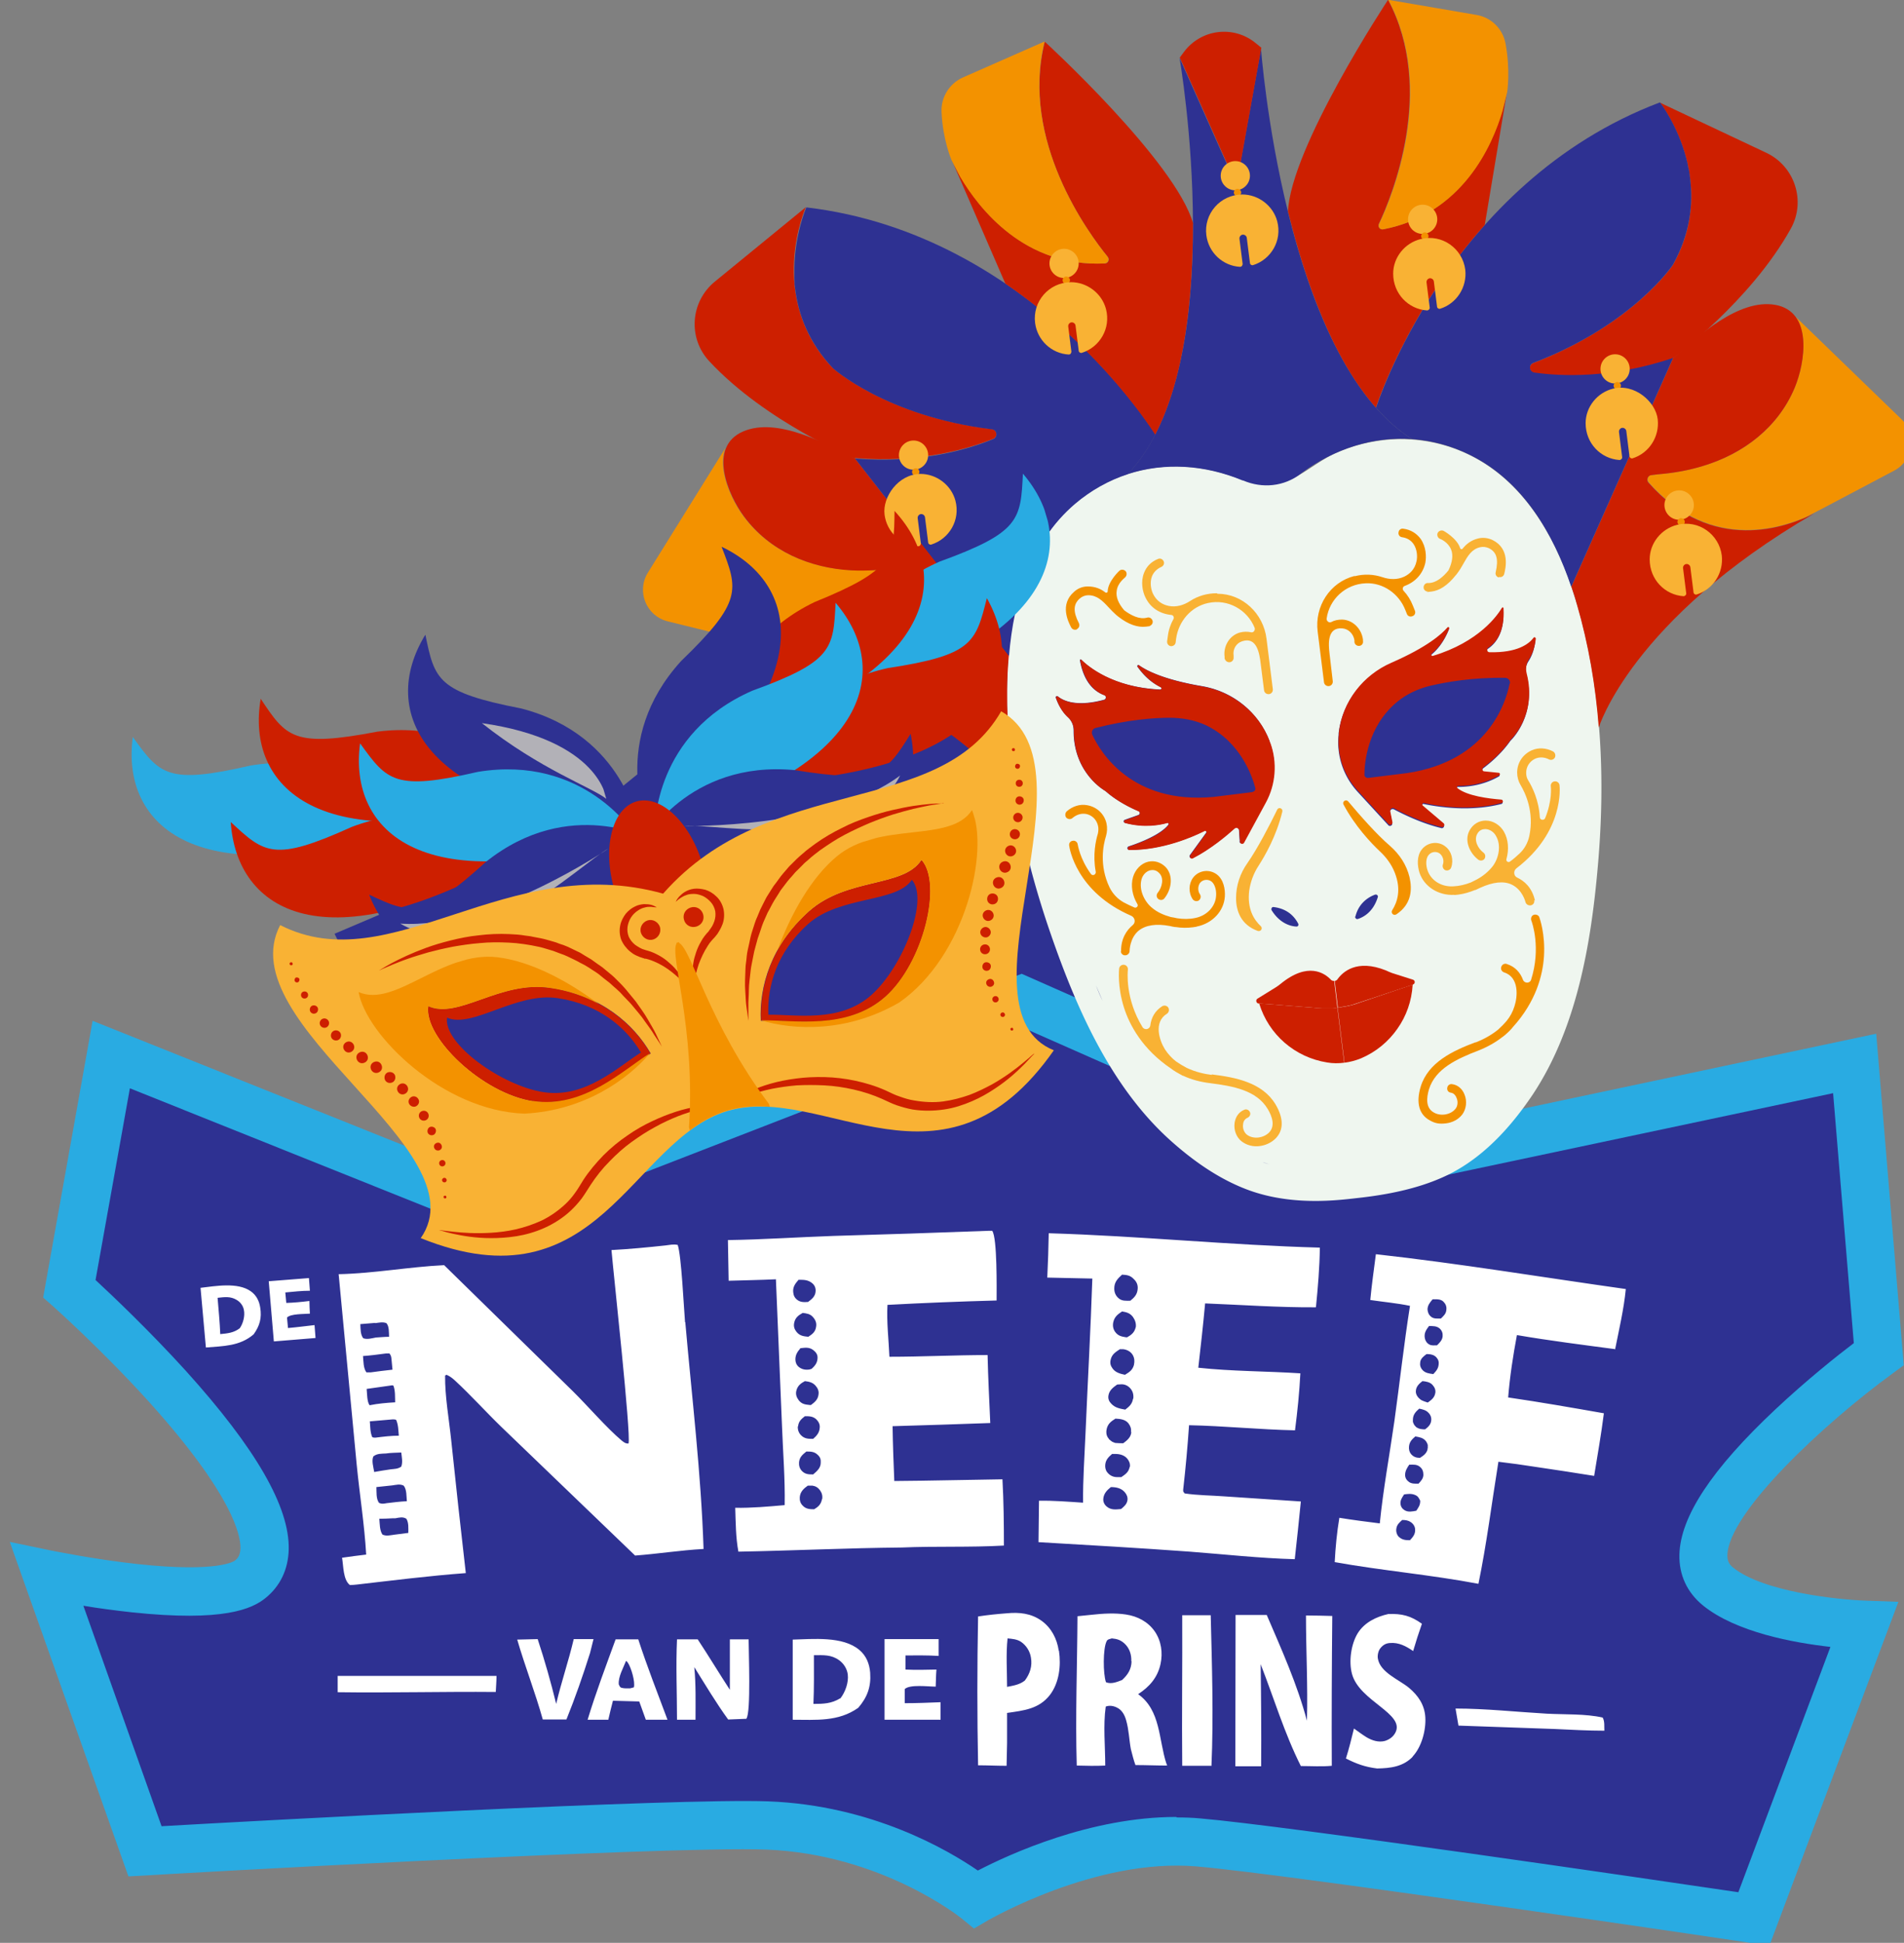 <svg xmlns="http://www.w3.org/2000/svg" width="782.854" height="798.765" viewBox="0 0 207.13 211.34"><rect x="0" y="0" width="207.13" height="211.34" fill="#808080" stroke="none"/><defs><clipPath id="a"><path fill="#fff" stroke-miterlimit="10" stroke-width=".133" d="M190.06 176.05h782.86V974.8H190.06z"/></clipPath><clipPath id="b"><path fill="#fff" stroke-miterlimit="10" stroke-width=".133" d="M1068.6.047h782.86v798.75H1068.6z"/></clipPath><clipPath id="c"><path d="M236.958 473.93 610.61 363.25l72.595 245.074-373.652 110.68z" class="st6"/></clipPath><clipPath id="d"><path d="M236.958 473.93 610.61 363.25l72.595 245.074-373.652 110.68z" class="st6"/></clipPath><clipPath id="e"><path d="m467.424 508.949 87.157-25.817 6.504 21.957-87.157 25.817z" class="st6"/></clipPath><clipPath id="f"><path d="m360.676 454.19 56.858-16.843 19.739 66.638-56.858 16.842z" class="st6"/></clipPath><clipPath id="g"><path d="m349.228 543.948 87.157-25.817 6.504 21.957-87.157 25.817z" class="st6"/></clipPath><clipPath id="h"><path d="m335.409 583.135 103.265-30.588 19.767 66.734-103.265 30.588z" class="st6"/></clipPath><clipPath id="i"><path d="m484.156 538.988 103.265-30.589 19.767 66.734-103.265 30.589z" class="st6"/></clipPath><clipPath id="j"><path d="m450.167 567.78 32.791-9.713 21.443 72.39-32.791 9.714z" class="st6"/></clipPath></defs><g clip-path="url(#a)" style="isolation:isolate" transform="translate(-50.287 -46.589) scale(.265)"><path fill="#2e3192" d="m380.5 667.4-53.4-108.3L419 520l160.9-130.8 185.4-21.5 60.7 70.7s2.6 139.9 2.1 141.8S796 682.3 796 682.3z" class="st3"/><path d="M-874.9 625.7c-.6-.8-.6-.7-.8-1.8l2.2-1.4.5.6c-.3 1.4-.9 1.7-1.9 2.6zM-875.5 628.8c-1.1-.3-2-.5-3-1.1l3.2-1.1c.9.4.8.4 1.4 1.2l-.4.9h-1.2z"/></g><g clip-path="url(#b)" transform="translate(-282.723 -.019) scale(.265)"><g style="isolation:isolate"><path fill="#2e3192" d="M1772.3 651.5c-30.7-24.8 66-95.4 66-95.4l-9.9-119.3-191.6 40.6-150.6-66.6-218.1 84.6-155.4-62.3-17.2 96.1s105.8 93.8 74.2 119.3c-15.2 12.3-83.5-2-83.5-2l40.3 113.6s212.6-12.2 255.5-10.6c51.3 2 85.6 30.2 85.6 30.2s46-27.2 91.2-23.4c39.4 3.3 228.3 31.4 228.3 31.4l45.3-120.5s-42.1-1.3-60-15.8z" class="st3"/><path fill="#29abe2" d="m1793.5 798.8-7.9-1.2c-1.9-.3-189-28.1-227.6-31.4-41.3-3.5-84.8 21.8-85.3 22l-6 3.5-5.4-4.4c-.3-.2-32.6-26.1-79.7-28-42-1.6-252.5 10.4-254.6 10.6l-7.4.4-48.7-137.3 17.3 3.6c.2 0 16.9 3.5 35.2 5.5 33.4 3.6 39.8-1.3 40-1.5 1.1-.9 2.1-2.1 2.2-5 .1-5.4-3.3-22-37.2-59.7-19.5-21.6-39.4-39.3-39.6-39.5l-4.2-3.7 20.3-113.6 163.1 65.3 218.3-84.6 151.4 66.9 199.4-42.3 11.3 136.1-4.5 3.3c-28 20.4-67.5 57.1-67.9 74.7 0 2.2.6 3.6 2.3 5 12.5 10.1 43.3 13.2 54.1 13.6l13.8.5-52.9 141zm-243.6-52.7c3.2 0 6.5.1 9.7.4 35.1 3 184.3 24.9 220.9 30.3l37.8-100.7c-15.1-1.7-38.7-6-52.3-17-6.5-5.3-9.9-12.5-9.7-20.9.4-15.6 13.3-35.1 39.4-59.6 12.9-12.1 25.6-22.2 32.2-27.2l-8.5-102.6-183.7 38.9-149.8-66.2L1268 506l-147.8-59.2-14.1 78.7c7 6.5 21.9 20.6 37 37.2 28.9 32 42.7 56 42.3 73.4-.2 8.2-3.5 15.1-9.6 20-5.5 4.4-17.1 9.8-54.8 5.8-7.2-.8-14.1-1.7-19.9-2.7l32.1 90.5c38.6-2.2 210.2-11.6 249.1-10.2 42.5 1.6 73.8 20 86 28.4 13.1-6.8 46.3-22 81.5-22z" class="st0"/></g><g fill="#fff" style="isolation:isolate"><path d="M1725.5 710.5c-6.8 0-13.6-.4-20.3-.7l-39.6-1.4-1.2-7c12.4 0 25.1 1.4 37.4 2.1 7.3.4 16 0 23 1.6.9 1.6.6 3.6.7 5.4zM1270.7 688c0 2.2-.2 4.4-.3 6.6-21.6-.2-43.2.4-64.9.1V688h65.1zM1646.9 721.1c-4 4.2-9.2 4.8-14.7 4.9-4.9-.6-8.5-1.9-12.8-4.1 1.3-4.1 2.3-8.2 3.3-12.3 1.7 1.2 3.4 2.5 5.2 3.6 2.2 1.3 4.9 2.2 7.5 1.5 1.9-.6 3.4-1.7 4.3-3.4 4.1-7.8-14.8-12.9-17.8-24.1-1.4-5.1-.4-12.3 2.4-16.8 2.8-4.4 7.6-6.7 12.5-7.8 5.6-.2 9.2.7 13.8 4-1.3 3.7-2.5 7.4-3.6 11.2-2.9-2-5.9-3.6-9.5-3.3-1.7.1-2.9.8-4 2.2-.8 1-1.2 2.8-1 4.1.9 5.8 8.7 8.7 12.8 12.1 3.8 3.2 6.4 7 6.7 12.1.3 5.3-1.5 12.2-5.3 16.2zM1613.6 724.9c-4.1.4-8.5.1-12.7.1-6.7-13.3-11.1-28-16.5-41.8.2 14 .3 27.9.2 41.9H1574l.1-62.1h12.8c6.1 14.2 12.5 28.4 16.5 43.4.4-14.3-.4-28.9-.4-43.2 3.6 0 7.2.1 10.8.2-.2 20.5-.3 41-.2 61.5zM1564.3 724.9h-12.1c-.2-20.6.1-41.2 0-61.8h11.7c.5 20.6 1.2 41.3.3 61.9zM1501.5 677.6c-.7-4.8-3-9.3-7-12.2-4.3-3.1-9.2-3.6-14.3-3.1-4 .3-7.9.7-11.8 1.3-.4 20.4-.4 40.7 0 61.1 3.9 0 7.8.2 11.7.2l.2-9.4v-12.3c6.9-1 13.1-1.6 17.6-7.4 3.8-5 4.6-12 3.7-18.1zm-13.9 12.3c-2.1 1.7-4.7 2.1-7.3 2.6 0-6.5-.5-13.4.2-19.9 1.9.2 3.8.3 5.5 1.4 2.2 1.5 3.7 3.9 4.1 6.5.6 3.5-.4 6.6-2.5 9.4zM1453 699v7h-23v-33.1h22.2v6.9c-4.6-.3-9.1-.2-13.6-.2v5.8c4.2.2 8.4.1 12.7 0-.2 2.3-.2 4.7-.3 7-3.1 0-10.6-1-12.7 1v5.8c4.9 0 9.8-.2 14.7-.4zM1196.4 549.3l-17.1 1.4-2.1-24.7 16.5-1.3.4 5.2c-3.4 0-6.8.4-10.1.7l.4 4.3c3.2-.1 6.3-.4 9.5-.8 0 1.7.1 3.5.2 5.2-2.3.2-7.9 0-9.4 1.6l.4 4.3c3.6-.3 7.3-.8 10.9-1.2l.4 5.2zM1173.7 536.8c-.4-2.7-1.6-5.1-3.9-6.7-5.4-3.8-14.5-2.1-20.6-1.4l2.2 24.5c7.1-.6 13.9-.5 19.6-5.4 2.5-3.5 3.4-6.7 2.7-11zm-8.4 8.5c-2.5 1.9-5 2.1-8 2.4-.2-5-.7-10-1.1-14.9 2.9-.3 5.3-.7 7.9.9 1.5.9 2.6 2.4 2.9 4.1.5 2.4-.3 5.5-1.7 7.5zM1545.7 724c-3.2-9.8-2.3-21.9-11.6-28.5 4.6-3 8-6.8 9.2-12.4 1-4.6.3-9.5-2.4-13.4-2.8-4-7.1-6.2-11.8-6.9-4.5-.7-9.5-.4-14 .1l-5.9.6c-.1 20.4-.9 40.9-.3 61.3 3.9.1 7.8.2 11.7 0 0-7.8-.9-16.5.2-24.2 1.5-.6 3.2-.3 4.6.4 2.1 1 3.2 3.1 3.8 5.3 1.1 3.8 1.2 7.9 1.9 11.7.6 2.2 1.1 4.5 1.9 6.6 4.3 0 8.7.2 13 .2l-.2-.7zm-14.3-42c-.1 3.3-1.5 5.5-3.9 7.7-2.1.8-4.4 1.8-6.6.9-1.2-3.3-1.3-13.9.3-16.9.4-.8 1.3-.8 2.1-1.1 2.2.2 3.7.7 5.3 2.2 2 1.9 2.8 4.5 2.7 7.2zM1424.1 686.7c-.3-3.7-1.6-7-4.5-9.4-6.8-5.7-19.1-4.4-27.3-4.2V706c9.6 0 18.7.9 26.9-4.9 3.7-4.3 5.3-8.6 4.9-14.3zm-12.3 10.5c-3.6 2.2-6.9 2.3-11 2.3.3-6.7.2-13.4.2-20 3.9 0 7.1-.3 10.4 2.1 1.9 1.4 3.2 3.5 3.5 5.8.4 3.3-1 7.2-3 9.8zM1373.4 705.6l-7.6.3c-5-6.9-9.4-14.3-13.9-21.5.7 7.2.5 14.4.5 21.6h-7.6c0-11-.5-22 0-33h8.5c4.5 6.8 8.7 13.8 13.2 20.7V673h7.7c0 5 1 30-.9 32.5zM1328.7 673h-9.1c-4 11-8.1 21.8-11.5 33h8.5c.6-2.6 1.2-5.2 1.9-7.8l10.8.3 2.7 7.5h8.9c-4.1-11-8.4-21.9-12-33zm-1.6 19.7-1.5.4c-1.2 0-2.4.1-3.5-.2-.8-.2-.8-.7-1.2-1.4-.3-3.1 1.9-6.9 3-9.7.4.4.5.4.8.9 1.3 2 3 7.7 2.4 10zM1310.5 673l-1.4 5.6c-2.9 9.2-6.1 18.4-9.7 27.3h-9.7c-3.1-11.1-7.3-21.8-10.5-32.8 2.8-.1 5.6-.1 8.4-.2 2.9 8.8 5.4 17.6 7.6 26.6 2.1-9 5.1-17.6 7.2-26.6h8.2zM1729.9 554c1.6-8.1 3.6-16.5 4.4-24.8-34.1-4.8-68.4-10.5-102.6-14.3-.8 6.2-1.7 12.5-2.3 18.8 5.4.8 11 1.3 16.3 2.4-2.5 15.8-4.2 31.5-6.4 47.3-2 14-4.6 28-6 42-5.5-.7-11.1-1.4-16.6-2.3-1 6-1.6 12.2-1.9 18.2 19.6 3.5 39.5 5.2 59 8.9 3.4-16.5 5.5-33.4 8.2-50.1 5.1.6 10.1 1.3 15.2 2.1 8.1 1.2 16.1 2.4 24.1 3.7 1.4-8.5 2.9-17.1 4-25.7-13.1-2.3-26.2-4.6-39.3-6.5.7-8.6 2-17.1 3.6-25.6 13.4 2.3 27 4 40.5 5.8zm-84.3 78.3c-1.7 0-3-.1-4.4-1.3-.9-.8-1.3-2.3-1.1-3.4.2-1.7 1.3-2.6 2.4-3.6 1.2 0 2.3.1 3.4.8 1 .6 1.8 1.7 1.9 2.9.2 2.1-.9 3.3-2.2 4.7zm2.7-12.1c-1.6.3-3.3.7-4.8-.2-1-.6-1.6-1.5-1.7-2.7-.1-1.5.7-2.6 1.5-3.8 1.5-.2 3-.4 4.4.2 1.3.5 1.6 1.2 2.2 2.4 0 1.8-.6 2.6-1.6 4.1zm.9-11.1c-1.3 0-2.8.1-3.9-.7-1-.7-1.6-1.7-1.6-2.9 0-1.6.8-2.9 1.7-4.2 1.7 0 3.1-.2 4.4.9 1 .8 1.4 1.9 1.4 3.2 0 1.6-1 2.6-2 3.7zm3.7-14.4v.4c-.5 1.7-1.7 2.5-3.1 3.4-1.5 0-2.7-.4-3.7-1.6-.7-.9-.9-1.9-.8-3.1.2-1.9 1.2-2.9 2.6-4.1 1.6.3 3.2.5 4.3 1.9 0 .1.2.2.3.4 0 .1.1.3.2.4 0 .1.1.3.2.4 0 .1 0 .3.1.4v1.3zm1.5-11.4c-.2 1.6-1.3 2.6-2.5 3.5-1.2 0-2.5-.1-3.6-.9-.1 0-.2-.2-.3-.3l-.3-.3c0-.1-.2-.2-.3-.4 0-.1-.1-.2-.2-.4 0-.1-.1-.3-.2-.4 0-.1 0-.3-.1-.4v-.8c0-2.1 1.1-3.3 2.6-4.6 1.4.3 2.8.6 3.8 1.7.9.9 1.3 2.1 1.1 3.3zm1.7-11.5c-.3 2-1.6 2.9-3.1 4-.9-.3-1.9-.6-2.8-1.1-1.1-.8-2.1-2-2.1-3.4 0-2 1.3-3.2 2.7-4.3 1.4.1 3.1.4 4.1 1.5.9 1 1.4 2 1.2 3.4zm-.9-7.7c-1.5-.2-3.2-.4-4.3-1.6-.9-1-1.2-2-1-3.3.2-1.5 1.4-2.4 2.6-3.3 1.2 0 2.4.1 3.4.8.9.6 1.6 1.7 1.6 2.8 0 2.2-.9 3.2-2.3 4.7zm3.9-15.4c-.2 1.6-1.3 2.6-2.3 3.6-1.1 0-2.1.2-3.1-.3s-1.7-1.5-1.9-2.6c-.4-2.1.5-3.4 1.7-5 1.6 0 3.2-.1 4.5 1.1.9.9 1.2 1.9 1.1 3.2zm1.5-10.7c-.2 1.5-1.2 2.3-2.2 3.3-1.4 0-2.9.2-4-.7-1-.8-1.4-1.8-1.5-3 0-1.7 1-2.9 2.1-4.2h.7c1.5 0 3 0 4 1.3.9 1 1.1 2.1.9 3.4zM1607.1 536.6c.8-8.1 1.5-16.2 1.6-24.4-37.1-1-74.1-4.8-111.3-5.9-.1 6.1-.3 12.1-.6 18.2l18.5.4c-.7 21.2-1.9 42.3-2.8 63.5-.4 9.5-1.1 19-1 28.5-6-.4-12.1-.9-18.1-.8l-.2 17c20.7 1.2 41.4 2.4 62.1 3.9 14.3 1.1 28.7 2.7 43.1 3.1.9-7.9 1.7-15.8 2.5-23.7l-31.5-2.1c-5.3-.4-10.9-.4-16.2-1.2-.7-1-.6-.5-.6-1.6 1-8.8 1.8-17.6 2.4-26.4 14.5.3 29 1.8 43.5 2.1 1-7.8 1.8-15.5 2.2-23.4-13.9-.9-28-.8-41.9-2.3 1-8.8 2-17.6 2.8-26.4 15.1.6 30.3 1.7 45.4 1.6zm-77.4 79.4c-.3 1.6-1.4 2.5-2.6 3.5-2.2.2-4.2.5-6-1.1-.9-.8-1.4-1.9-1.3-3.1.2-2.2 1.5-3.5 3.1-4.8 2.2 0 4.3.4 5.8 2.2.8 1 1.2 2 1 3.3zm.9-13.7c-.4 2.1-1.8 3-3.4 4.1h-1.8c-1.6 0-3-.7-4-2-.7-.9-.9-2-.8-3.1.2-2 1.3-3.1 2.8-4.4h1.4c1.8 0 3.7.5 4.9 2 .8 1 1.2 2.1 1 3.4zm.7-14.3c-.2 2.1-1.7 3.3-3.3 4.5-1 0-2 0-3-.1-.2 0-.3 0-.5-.1-.2 0-.3-.1-.5-.2s-.3-.1-.5-.2c-.1 0-.3-.2-.4-.3-.1 0-.3-.2-.4-.3s-.2-.2-.4-.3c-.1-.1-.2-.2-.3-.4 0-.1-.2-.3-.3-.4-.7-1.1-.8-2.3-.5-3.6.5-2.1 1.8-3.1 3.6-4.2 1.9.1 4 .3 5.3 1.9.9 1.2 1.2 2.2 1.1 3.6zm.7-13.8c-.3 2.2-1.6 3.3-3.2 4.5-2.1-.4-4.1-.7-5.7-2.4-.9-.9-1.4-2-1.2-3.3.3-2.2 1.9-3.4 3.6-4.6.6 0 1.2-.1 1.8-.1 1.5 0 2.8.7 3.7 1.8 1 1.2 1.3 2.6 1.1 4.2zm.4-13.9c-.6 2.2-1.9 3-3.7 4.1-1.9-.4-3.9-.9-5.1-2.6-.8-1.1-1.1-2.1-.8-3.5.5-2.3 2-3.2 3.8-4.4h1.4c1.6.2 3.1 1 3.9 2.4.7 1.2.8 2.6.5 3.9zm.7-15.4c-.5 2.1-1.7 3.1-3.5 4.1h-.5c-1.9-.3-3.3-.6-4.5-2.3-.8-1.2-1-2.5-.7-3.9.5-2.2 1.8-3.2 3.6-4.4 1.9.3 3.3.7 4.5 2.3.9 1.3 1.4 2.8 1.1 4.4zm.8-15.6c-.2 2.2-1.4 3.4-3 4.7-1.8 0-3.4.2-4.8-1-1.2-1-1.8-2.4-1.8-4 0-2.6 1.3-4 3.2-5.7 2 .1 3.4.3 4.8 1.8 1.2 1.1 1.8 2.5 1.6 4.2zM1478.4 607.3c-14.8.2-29.6.6-44.4.7-.3-7.5-.6-15-.7-22.5 13.4-.4 26.7-.8 40.1-1.3-.4-9.3-.9-18.6-1.1-27.9-13.4 0-26.9.7-40.3.7-.3-7-1.2-14.4-.8-21.3 14.9-.8 29.9-1.4 44.8-1.8 0-4.8.3-25.7-1.8-28.6h-1.6c-21.2.8-42.4 1.5-63.6 2.1-14.4.5-28.9 1.5-43.3 1.7l.3 16.7c6.5-.2 13-.3 19.4-.6l2.5 60.2c.4 10.8 1.3 21.7 1.1 32.5-6.8.6-13.5 1.2-20.3 1.1.2 5.9.2 12.2 1.3 18 22.4-.4 44.7-1.5 67.1-1.7 13.9-.6 28 0 41.9-.8 0-9.1-.1-18.2-.6-27.2zm-83.6-81.9c2.1 0 3.8 0 5.5 1.4 1 .8 1.5 2 1.4 3.3-.1 2.1-1.5 3.2-3.1 4.4-1.6.1-3.1.2-4.5-.9-1.1-.9-1.5-1.9-1.6-3.2-.2-2.1.9-3.5 2.2-5zm-1.9 17.7c.4-2.1 1.7-3.1 3.5-4.1 1.6.2 3.1.4 4.2 1.7 1 1.1 1.6 2.4 1.3 4-.3 2.1-1.5 3-3.2 4.1-2-.2-3.6-.4-4.9-2.1-.8-1-1.2-2.2-.9-3.6zm2.4 10.4c2-.2 3.7-.6 5.5.8 1 .8 1.7 1.7 1.7 3 0 2.1-1 3.4-2.5 4.7-.2 0-.4.1-.7.2-1.7.3-3.3 0-4.6-1.1-.9-.8-1.3-1.9-1.3-3 0-1.9.8-3.1 2-4.5zm-1.5 17.4c.5-2 1.8-3 3.5-3.9 1.7.2 3.2.5 4.4 1.9.9 1 1.4 2.2 1.2 3.5-.2 2.1-1.5 3.2-3.1 4.4h-.5c-1.8-.2-3.2-.3-4.5-1.9-.9-1.2-1.4-2.5-1-4zm.7 14.7c.2-2.1 1.3-3 2.8-4.2 1.8 0 3.3 0 4.7 1.3.9.9 1.5 2 1.4 3.3-.1 2.1-1.2 3.4-2.7 4.7-2 0-3.6 0-5.1-1.6-.9-1-1.3-2.2-1.2-3.6zm.4 14.7c.2-2.1 1.4-3.1 3-4.4 1.8 0 3.2 0 4.6 1.3 1.1 1 1.4 1.9 1.3 3.3 0 2.2-1.6 3.5-3.1 4.8-1.8 0-3.3 0-4.7-1.5-.9-1-1.2-2.2-1.1-3.5zm9.4 15.2c-.4 2.1-1.5 3.1-3.2 4.1-1.8 0-3.4-.1-4.7-1.5-1-1-1.3-2.2-1.2-3.5.2-2.2 1.6-3.5 3.3-4.7h1.9c1.3.2 2.3.8 3.1 1.9s1.1 2.3.9 3.6zM1348.1 542.8c-.5-6-1.5-27.3-3-31.7-1.7-.4-3.3 0-5 .2-7.4.8-14.8 1.5-22.2 1.9.8 9.5 8.1 75.8 7 79.4-1.2.1-1.9-.5-2.8-1.2-6.1-5.1-14-14.3-20.1-20.3l-52.8-51.7c-14.5.7-28.8 3.4-43.3 3.7l7.4 78.1c1.2 12.3 3.2 24.7 3.9 37-3.3.4-6.6.8-9.9 1.3.6 3.4.4 9 3.2 11.2 1 0 1.9-.1 2.9-.2 14.8-1.7 29.8-3.6 44.7-4.7-2.1-18.2-4.1-36.4-6-54.6-.9-8.7-2.6-17.9-2.5-26.5l.6-.3c1.4.6 2.4 1.4 3.5 2.4 6.5 6 12.6 12.8 19 19l54.9 52.8c9.4-.7 18.7-2.2 28.1-2.7-1-31-4.8-62.2-7.5-93.1zm-127.2.4c1.6-.2 3.1-.6 4.6 0 1.2 1.3 1 3.9 1.1 5.6-1.8 0-3.6.2-5.4.3-1.7.3-3.5.9-5.2.3-1.2-1.5-1.1-3.9-1.2-5.8l6.1-.5zm-5 13.5c3-.2 6-.6 9-1 .6-.1 1.2 0 1.8-.1.7.8.8 1.4.9 2.5l.4 4.2c-3 .3-5.9.7-8.9 1.1h-1.8c-1.3-1.7-1.2-4.6-1.4-6.7zm1.5 13.5 10.6-1.5.4.2c.8 2.1.6 4.6.7 6.8-3.6.2-7 .5-10.5 1.2-1.1-1.5-1-4.8-1.2-6.7zm1.4 13.3 9.3-.8c.5 0 .9 0 1.4.2.9 2 .9 4.3 1.1 6.5-3.2 0-6.4.4-9.6.8-.5 0-.8 0-1.3-.2-.9-2-.8-4.4-1-6.5zm1.5 14.3c1.4-1.1 3.2-1 5-1.1 2-.3 4.2-.3 6.3-.4.2 1.8.7 4 0 5.8-1.5 1-2.6.9-4.3 1.1-2.2.3-4.5.7-6.8 1.1-.3-1.9-1.2-4.7-.3-6.5zm1 12.7 6.6-.7c1.6-.2 3.1-.7 4.7.1 1.3 1.6 1.1 4.4 1.3 6.4-2.8.1-5.6.5-8.3.8-1.2.2-1.9.4-3.1-.1-1.3-1.7-1-4.5-1.1-6.6zm7.1 19.6c-1.8.2-2.8.6-4.5-.1-1.2-1.7-1.1-4.4-1.3-6.5 1.9 0 3.8-.1 5.6-.2h1c1.6-.3 3.1-.7 4.5.2 1 1.6.8 3.9.8 5.8-2.1.3-4.1.5-6.2.8z" class="st4"/></g><g style="isolation:isolate" transform="translate(878.5 -176)"><path fill="#eff6ef" d="M835.7 424.1c-7.1-24.4-20-49.3-43.7-61.1-17.7-8.8-38.3-8.8-56.2-.5-8.7 4.1-15.9 11.9-25.8 12.5h-1.3c-5.1 0-9.6-1.8-14.4-3.4-9.2-3.2-19.1-4.7-28.9-3.8-13.2 1.1-25.8 6.5-35.9 15.1-20.1 17.1-26.6 44.5-27.6 69.9-1.4 36.2 6 72.5 17.8 106.6 10.5 30.4 24.5 62.4 48.7 84.4 9.3 8.4 19.8 15.9 31.5 20.4 12.2 4.7 25.5 5.5 38.4 4.4 2.5-.2 5.1-.5 7.7-.8 11.8-1.3 24-3.7 34.7-8.5 11.7-5.2 21.5-14 29.5-23.9 2.6-3.2 5-6.5 7.3-9.9 18.1-27.2 24-61.7 26.8-93.7 3.2-36 1.6-72.9-8.5-107.7zM815 452.9c4.4 17.2-6.6 27.3-6.6 27.3-3.6 5.2-8.5 9.3-11.2 11.3-.6.5-.3 1.5.4 1.6 1.8.2 4.2.5 5.9.6.6 0 .7.8.2 1.1-7.2 4.1-14.1 4.3-16.8 4.3-.5 0-.7.6-.3.9 4 3.2 12.9 4.3 18 4.7.8 0 .9 1.2.1 1.4-13.2 3.4-26.6 1.1-31.9 0-.6-.1-.9.6-.5 1l8.6 7.3c.7.6.1 1.8-.8 1.6-8.1-1.9-15.9-5.8-19.5-7.7-.8-.4-1.8.3-1.6 1.2l.9 4.5c.2.9-1 1.5-1.6.8l-12.6-13.7c-5.8-6.3-8.7-14.8-7.8-23.3v-.7c1.5-12.7 9.9-23.5 21.6-28.6 14.7-6.4 20.7-11.9 23-14.5.3-.3.8 0 .7.4-2.2 5.5-5.1 8.7-7.2 10.4-.4.4 0 1.1.5.9 18.9-5.7 26.5-16.6 28.4-19.8.2-.3.6-.1.6.2.6 9.8-3.2 14.2-6.3 16.3-.8.5-.4 1.8.5 1.8 11.6.2 16.3-3.6 18.1-5.9.3-.4 1-.2.9.3-.4 4.3-1.7 7.2-2.9 9a7.19 7.19 0 0 0-.9 5.7zm-94.5 103.5c-2.2-.1-6.7-1.2-10.1-6.7-.3-.6.1-1.4.8-1.3 2.5.3 7.3 1.4 10.1 6.8.3.6-.1 1.3-.8 1.2zm-23.2-34.9-.3-4.6c0-1-1.2-1.4-1.9-.8-3.1 2.8-9.7 8.4-17.1 12.2-.8.4-1.7-.6-1.1-1.3l6.6-9.1c.3-.5-.2-1.1-.7-.8-4.8 2.4-17.2 7.9-30.9 7.8-.8 0-1-1.1-.2-1.4 4.9-1.6 13.2-4.9 16.3-8.9.3-.4 0-.9-.5-.8-2.7.8-9.4 2.1-17.4 0-.6-.2-.6-1 0-1.2 1.6-.6 3.9-1.4 5.6-2 .7-.3.8-1.3 0-1.6-3.1-1.3-8.9-4.1-13.6-8.3 0 0-13.1-7.1-13-24.9 0-2-.8-3.9-2.3-5.3-1.6-1.5-3.6-4-5-8-.2-.5.4-.9.8-.6 2.3 1.9 7.8 4.4 19 1.4.9-.2 1-1.6.1-1.9-3.5-1.2-8.3-4.6-10-14.3 0-.3.3-.5.5-.3 2.6 2.7 12.6 11.4 32.4 12.3.6 0 .8-.7.2-1-2.5-1.2-6.1-3.5-9.5-8.4-.2-.4.2-.8.6-.6 2.9 2.1 10 5.9 25.8 8.6 12.6 2.1 23.3 10.6 27.8 22.5 0 .2.2.4.2.7 2.9 8.1 2.2 17-1.9 24.5l-8.9 16.4c-.4.8-1.7.5-1.7-.4zm47.5 30.8c1.4-5.8 5.8-8.2 8.1-9 .6-.2 1.3.4 1.1 1-1.9 6.2-6 8.3-8.2 9-.6.2-1.2-.4-1.1-1zm-106.5 28.3 2.7 6.3c-1-2.1-1.9-4.2-2.7-6.3zm21.9 38.2c1.4 1.8 2.9 3.5 4.4 5.2-1.5-1.7-3-3.4-4.4-5.2zm46.5 34.3c1 .3 2.1.7 3.1 1-1-.3-2.1-.6-3.1-1z" class="st20"/><path fill="#f9b234" d="M706 556.3c-2.9-2.7-5.7-7.2-4.8-14.6.5-3.6 1.8-7.1 3.8-10.2 2.6-4 7.4-12.3 9.8-22.3.3-1.3-1.5-2-2.1-.8-3.2 6.6-8.1 16-12.2 21.9-3 4.2-4.7 9.2-4.7 14.4 0 5.3 2 11 8.9 13.5 1.3.4 2.2-1.1 1.2-2z" class="st11"/><path fill="#f39200" d="M759.9 549.7c2.1-3.3 3.8-8.4 1.1-15.3-1.3-3.4-3.5-6.4-6.2-8.9-3.5-3.3-10.1-10.2-14.9-19.2-.6-1.2 1-2.3 1.9-1.3 4.7 5.6 11.7 13.6 17.2 18.3 3.9 3.4 6.8 7.8 8 12.8 1.2 5.2.8 11.2-5.4 15.3-1.1.7-2.4-.5-1.7-1.7z" class="st9"/><path fill="#f9b234" d="M685.9 617.3c-2.7-.3-6.6-1.1-10.4-2.9-1.5-.8-3-1.7-4.3-2.6-1.7-1.3-3.3-3-4.6-5-2.2-3.5-4.8-11.1.8-14.6.8-.5 1.1-1.6.6-2.5-.5-.8-1.6-1.1-2.5-.6-3 1.9-4.5 4.7-4.9 7.9-.2 1.6-2.3 2.1-3.2.7-7.2-11.7-6.1-22.9-6-23.6.1-1-.6-1.9-1.6-2s-1.9.6-2 1.6c0 .3-.8 7.2 2 16 2.3 7.2 7.6 17.1 19.3 25 1.3 1 2.7 1.8 4.2 2.6.2.1.4.2.5.3.1 0 .2 0 .4.1 3.2 1.5 6.9 2.5 11 3 9.4 1.2 19 2.9 23.6 10.6 1.8 3 3.3 7.2.3 9.9-2.5 2.2-6.5 2.5-8.9.6-1.1-.9-1.8-2.6-1.5-4.3 0-.6.4-2 1.8-2.6.9-.4 1.4-1.4 1-2.3s-1.4-1.4-2.3-1c-2.2.9-3.6 2.8-4 5.4-.4 2.9.7 5.9 2.9 7.6 2.1 1.6 4.8 2.3 7.5 1.9 2.2-.3 4.3-1.2 6-2.7 3.8-3.4 3.9-8.5.4-14.4-5.4-9-16.4-11.1-26.2-12.3z" class="st11"/><path fill="#f39200" d="M794.1 604c2.6-1 6.1-2.7 9.3-5.3 1.3-1.2 2.5-2.4 3.5-3.6 1.4-1.7 2.5-3.7 3.2-6 1.3-3.9 2-11.9-4.3-13.9-.9-.3-1.5-1.3-1.1-2.3.3-.9 1.3-1.5 2.3-1.1 3.4 1.1 5.5 3.5 6.6 6.5.6 1.5 2.8 1.5 3.3 0 4.2-13.1.4-23.7.1-24.4-.3-.9.1-2 1-2.3s2 .1 2.3 1c.1.3 2.5 6.8 1.9 16.1-.5 7.6-3.2 18.4-12.7 28.9-1 1.3-2.2 2.4-3.5 3.5-.2.1-.3.3-.5.4 0 0-.2.2-.3.2-2.8 2.2-6.1 4.1-9.9 5.6-8.9 3.4-17.7 7.5-20.3 15.9-1 3.4-1.5 7.7 2.1 9.6 2.9 1.6 6.9.8 8.8-1.6.9-1.1 1.1-3 .4-4.5-.2-.6-.9-1.9-2.3-2.1-1-.1-1.7-1-1.5-2 .1-1 1.1-1.7 2-1.5 2.3.3 4.2 1.9 5.1 4.3 1.1 2.7.7 5.9-.9 8.1-1.6 2.1-4.1 3.4-6.8 3.7s-4.4 0-6.5-1.2c-4.5-2.4-5.8-7.3-3.8-13.9 3.1-10 13.2-14.7 22.5-18.2zM648.5 566.5c0 1 .9 1.8 1.8 1.7h.2c.9-.1 1.6-.9 1.6-1.8 0 0 0-5.2 3.7-8.3 2.9-2.3 7.2-3 12.9-1.9.7.2 1.4.3 2 .4H671c2.4.4 4.8.4 7.1.1s1.1-.2 1.6-.3c6.4-1.3 11.1-6.3 11.5-12.3.2-3-.5-7-3.3-9.1-3.1-2.3-7.4-1.7-9.7 1.3-1.9 2.5-2 6.2-.2 8.9.6.8 1.7 1 2.5.5.8-.6 1-1.7.5-2.5-1-1.4-.9-3.4 0-4.7 1.1-1.4 3.2-1.7 4.7-.6 1.5 1.2 2.1 3.8 1.9 6-.3 4.4-3.9 8.1-8.6 9-2.4.5-4.9.5-7.4.1-.9-.2-1.8-.4-2.6-.5-2.9-.8-5.6-2-7.7-3.8-3.1-2.5-5.5-7.4-4.3-11.7.5-1.8 1.9-3.3 3.6-3.7 1-.2 2.4-.2 3.7 1.2 2 2 1.2 5.8-.7 8.1-.6.8-.5 1.9.3 2.5s1.9.5 2.5-.3c2.9-3.6 3.8-9.3.5-12.8-2-2-4.6-2.8-7.2-2.2-2.9.7-5.3 3.2-6.2 6.3-1 3.5-.3 7.6 1.8 11.1.5.8-.4 1.7-1.2 1.4-1.6-.7-3.1-1.4-4.4-2.1-2.5-1.4-4.5-3.5-5.8-6.1-4.4-9.1-2.6-17.6-1.5-21.1.5-1.7.6-3.5.2-5.3-.9-3.8-3.9-6.7-7.9-7.4-3-.6-6.1.5-8.4 2.5-.7.7-.8 1.8-.2 2.6.7.7 1.8.8 2.5.2 1.6-1.4 3.7-2.1 5.7-1.7 2.4.5 4.2 2.3 4.8 4.7.3 1.1.2 2.3 0 3.3-.9 2.9-2.2 8.8-.9 15.7.2 1.2-1.3 1.9-2 .9-4.5-6.2-5.3-11.7-5.4-12.1-.1-1-1.1-1.7-2-1.5-1 .1-1.7 1-1.5 2 .1.9 2.8 19 25.5 28.8 1.5.7 1.9 2.7.6 3.8-2.4 2-4.9 5.4-4.8 10.9z" class="st9"/><path fill="#f9b234" d="M818.2 545.6c.2 1-.4 1.9-1.4 2.1h-.2c-.9.1-1.8-.5-2-1.4 0 0-1.2-5-5.6-7.1-3.3-1.6-7.7-1.1-13 1.3-.6.3-1.2.6-1.9.9h-.2c-2.2.9-4.5 1.6-6.9 1.9s-1.1.1-1.7.1c-6.5.3-12.3-3.4-14.2-9.1-.9-2.9-1.2-6.9 1-9.6 2.4-3 6.8-3.5 9.7-1.1 2.5 1.9 3.4 5.6 2.3 8.6-.3.9-1.4 1.4-2.3 1.1s-1.4-1.4-1.1-2.3c.6-1.6 0-3.5-1.2-4.5-1.4-1.1-3.5-.9-4.7.6s-1.1 4.2-.4 6.2c1.4 4.2 5.7 6.9 10.6 6.6 2.4-.1 4.9-.7 7.2-1.6l2.4-1.2c2.6-1.4 4.9-3.3 6.6-5.5 2.4-3.2 3.6-8.5 1.3-12.4-.9-1.7-2.7-2.8-4.4-2.8-1 0-2.4.3-3.3 2-1.4 2.5.2 5.9 2.6 7.7.8.6.9 1.7.4 2.5-.6.8-1.7.9-2.5.4-3.7-2.8-6-8.1-3.5-12.3 1.4-2.4 3.8-3.8 6.5-3.8 3 0 5.9 1.8 7.5 4.6 1.8 3.2 2.1 7.3 1 11.2-.3.9.8 1.6 1.5 1 1.4-1 2.6-2.1 3.8-3.2 2.1-1.9 3.5-4.5 4.1-7.3 2.1-9.9-1.7-17.7-3.6-20.9-.9-1.5-1.4-3.3-1.4-5.1 0-3.9 2.2-7.4 5.9-9.1 2.8-1.3 6.1-1 8.8.4.9.5 1.2 1.6.8 2.5-.5.9-1.5 1.2-2.4.8-1.9-1-4.1-1.1-5.9-.2-2.2 1.1-3.5 3.3-3.5 5.7 0 1.2.3 2.3.9 3.2 1.6 2.6 4.3 8 4.7 15 0 1.2 1.7 1.5 2.2.4 2.9-7.1 2.4-12.6 2.3-13.1-.1-1 .6-1.9 1.6-2s1.9.6 2 1.6c.1.9 1.9 19.1-17.7 34.1-1.3 1-1.2 3.1.3 3.8 2.8 1.3 6.1 4 7.3 9.4zM687.9 419.6c-4 0-7.8 1.1-11 3.2-2.6 1.7-5.7 2.6-8.7 2-2.5-.5-5-1.9-6.5-5-.8-1.7-1.4-4.6-.4-7.2.7-1.7 2-3 3.8-3.8.9-.4 1.4-1.4 1-2.3s-1.4-1.4-2.3-1c-2.8 1.1-4.8 3.1-5.8 5.8-1.4 3.6-.6 7.6.6 10 2 4.2 5.8 6.7 10.6 7.2.8 0 1.3 1 .9 1.7-1.2 2.1-2 4.5-2.3 7l-.3 2.1c-.1 1 .6 1.9 1.5 2 1 .1 1.9-.6 2-1.5l.2-1.6c1-7.1 6.1-13.1 13.1-14.6 8.2-1.8 16.1 2.8 19.1 10.1.4 1-.4 2.2-1.5 1.9-1.4-.3-3-.3-4.5.1-4.3 1.2-6.9 5.6-6.3 10v.6c.2 1 1.1 1.7 2.1 1.6s1.7-1 1.6-2v-.7c-.4-2.6 1-5.1 3.5-5.9 6-2 7.1 4.9 7.6 9.1.5 3.7.9 7.4 1.4 11 .1 1 1 1.7 2 1.6s1.7-1 1.6-2l-2.6-20.8c-1.3-10.3-9.8-18.4-20.1-18.4z" class="st11"/><path fill="#f39200" d="M744.5 412.6c3.9-1 7.8-.8 11.4.4 2.9 1 6.1 1.1 8.9-.2 2.3-1.1 4.4-3 5.1-6.4.4-1.8.3-4.8-1.3-7.1-1.1-1.5-2.6-2.4-4.6-2.7-1-.1-1.7-1-1.5-2 .1-1 1-1.7 2-1.5 3 .4 5.4 1.9 7.1 4.2 2.2 3.2 2.4 7.2 1.9 9.8-1 4.5-4.1 7.9-8.5 9.5-.8.3-1 1.3-.5 1.9 1.7 1.8 3 3.9 3.9 6.2l.8 2c.4.9 0 2-1 2.3-.9.4-2 0-2.3-1l-.6-1.5c-2.6-6.7-9.1-11.3-16.2-11-8.4.3-15 6.6-16.1 14.4-.2 1.1 1 2 1.9 1.5 1.3-.7 2.8-1 4.4-1 4.4.1 8 3.7 8.6 8.2v.6c.2 1-.5 1.9-1.5 2s-1.9-.6-2-1.6v-.7c-.4-2.6-2.4-4.7-5-4.9-6.3-.5-5.7 6.5-5.2 10.6.4 3.7.9 7.4 1.3 11.1.1 1-.6 1.9-1.6 2s-1.9-.6-2-1.6l-2.6-20.8c-1.3-10.3 5-20.2 15.1-22.8zM630.5 434.3c.9-.5 1.2-1.5.8-2.4-2.5-4.8-2.3-7.9.4-10.2.9-.8 2.2-1.3 3.4-1.3 3.6 0 5.8 2.2 8.3 4.9 1 1.1 2.1 2.2 3.2 3.2.3.3.7.5 1 .8 4 3.1 7.8 4.4 11.2 4s1-.2 1.5-.3c1-.3 1.5-1.3 1.2-2.2s-1.3-1.5-2.2-1.2c-3.2.9-6.7-1-9.4-3-2.4-2.8-3.5-5.5-3.1-8 .4-3.3 3.3-5.3 3.3-5.4.8-.6 1-1.7.5-2.5-.6-.8-1.7-1-2.5-.5-.2.1-4.9 4.5-5 8.6 0 .5-.5.7-.9.5-1.9-1.5-4.2-2.5-7.3-2.5-2.1 0-4.1.8-5.6 2.2-6 5.2-2.4 12.3-1.2 14.6.5.9 1.5 1.2 2.4.8z" class="st9"/><path fill="#f9b234" d="M803.7 413.1c-1-.2-1.6-1.2-1.3-2.2 1.2-5.3.4-8.2-2.8-9.8-1.1-.5-2.4-.7-3.6-.4-3.5.8-5.1 3.6-6.9 6.8-.7 1.3-1.5 2.6-2.4 3.8-.3.4-.5.7-.8 1-3.2 4-6.5 6.2-9.9 6.6s-1 0-1.5 0c-1 0-1.8-.9-1.7-1.8 0-1 .9-1.8 1.8-1.7 3.3.1 6.3-2.6 8.4-5.2 1.6-3.3 2-6.2 1.1-8.5-1.2-3.1-4.4-4.4-4.5-4.4-.9-.3-1.4-1.4-1.1-2.3s1.4-1.4 2.3-1.1c.2 0 5.8 3.2 7 7.2.1.4.7.6 1 .2 1.5-1.9 3.5-3.5 6.4-4.2 2-.5 4.2-.2 6 .7 7.1 3.6 5.3 11.4 4.7 13.8-.2 1-1.2 1.6-2.2 1.3z" class="st11"/><g fill="#cd1f00"><path d="m736.1 578.8 1.3 11c-.7 0-1.4.2-2.1.2h-4.1l-21.6-1.7-4.5-.3c-1 0-1.4-1.5-.5-2l7.6-4.7c.6-.4 1.2-.8 1.8-1.3 11.3-9.3 18.2-4.5 20.8-1.7.3.3.7.4 1.1.4zM768.3 580.3l-3.6 1.2-21.1 7c-.6.2-1.2.3-1.7.4-.7.2-1.4.3-2 .4h-.2c-.7.2-1.4.3-2.1.4l-1.3-11c.4 0 .8-.2 1.1-.6 2.1-3 7.9-8.5 19.9-3.7.9.4 1.7.8 2.6 1.1l8.5 2.7c1 .3 1 1.7 0 2z" class="st12"/><path d="m737.4 589.7 2.8 22.6c-2.3.3-4.7.3-7-.1-13.2-2.1-24-11.4-27.9-24.2l4.5.3 18.9 1.5c.9 0 1.8.1 2.6.1h4.1c.7 0 1.4-.1 2.1-.2zM768.3 580.3c-.4 6.7-2.6 12.9-6.3 18.1-3.7 5.3-8.8 9.5-14.9 12.1-2.2.9-4.5 1.5-6.8 1.8l-2.8-22.6c.7 0 1.4-.2 2.1-.3h.2c.7-.1 1.4-.3 2-.4s1.2-.3 1.7-.4c.8-.2 1.7-.5 2.5-.8l18.6-6.3 3.6-1.2z" class="st12"/></g><g fill="#cd1f00"><path d="M709.8 481c0-.2-.2-.4-.2-.7-4.5-11.9-15.3-20.4-27.8-22.5-15.8-2.7-22.9-6.5-25.8-8.6-.4-.3-.8.2-.6.6 3.5 4.8 7.1 7.2 9.5 8.4.5.2.3 1-.2 1-19.7-1-29.7-9.7-32.4-12.3-.2-.2-.6 0-.5.3 1.8 9.6 6.6 13 10 14.3.9.3.8 1.6-.1 1.9-11.2 3-16.7.5-19-1.4-.4-.3-1 0-.8.6 1.4 4.1 3.4 6.6 5 8 1.5 1.4 2.3 3.3 2.3 5.3-.1 17.8 13 24.9 13 24.9 4.7 4.2 10.5 7 13.6 8.3.7.3.7 1.4 0 1.6-1.7.6-4 1.5-5.6 2-.6.2-.5 1 0 1.2 8 2.2 14.7.8 17.4 0 .4-.1.8.4.5.8-3.1 4.1-11.4 7.3-16.3 8.9-.7.3-.6 1.4.2 1.4 13.7.1 26.1-5.4 30.9-7.8.5-.3 1 .4.7.8l-6.6 9.1c-.5.8.3 1.8 1.1 1.3 7.4-3.8 14-9.4 17.1-12.2.7-.6 1.8-.2 1.9.8l.3 4.6c0 .9 1.3 1.2 1.7.4l8.9-16.4c4.1-7.5 4.8-16.5 1.9-24.5zm-7.2 20.2-16.1 2c-33.5 3.1-46.4-18.4-49.7-25.5-.5-1.1 0-2.5 1.3-2.8 13.2-3.4 24.1-4.2 30.3-4.2 5.2 0 10.4.9 15.1 3.1 14.2 6.8 19 21.1 20.2 25.7.2.8-.3 1.5-1.1 1.6zM818.8 438.2c0-.5-.6-.8-.9-.3-1.8 2.4-6.5 6.2-18.1 5.9-.9 0-1.3-1.3-.5-1.8 3.1-2 6.9-6.5 6.3-16.3 0-.3-.4-.4-.6-.2-1.9 3.2-9.5 14.1-28.4 19.8-.5.2-.9-.5-.5-.9 2.1-1.7 5.1-4.9 7.2-10.4.2-.4-.4-.7-.7-.4-2.3 2.7-8.3 8.1-23 14.5-11.7 5.1-20.1 15.9-21.6 28.6v.7c-.9 8.5 2 17 7.8 23.3l12.6 13.7c.6.7 1.7.1 1.6-.8l-.9-4.5c-.2-.9.8-1.7 1.6-1.2 3.6 2 11.5 5.8 19.5 7.7.9.2 1.5-1 .8-1.6l-8.6-7.3c-.4-.4 0-1.1.5-1 5.2 1.2 18.6 3.5 31.9 0 .8-.2.7-1.3-.1-1.4-5.2-.4-14-1.5-18-4.7-.4-.3-.1-.9.3-.9 2.8 0 9.6-.2 16.8-4.3.5-.3.4-1.1-.2-1.1-1.6-.2-4.1-.4-5.9-.6-.8 0-1.1-1.1-.4-1.6 2.7-2 7.7-6.1 11.2-11.3 0 0 11-10.1 6.6-27.3-.5-2-.2-4 .9-5.7 1.2-1.8 2.5-4.7 2.9-9zm-10.7 18.5c-1.5 7.6-8.8 31.7-42 36.7l-16.1 2c-.8 0-1.5-.5-1.5-1.3 0-4.8 1.2-19.8 13.4-29.9 4-3.3 8.8-5.5 13.9-6.7 6.1-1.4 16.8-3.4 30.5-3.2 1.2 0 2.2 1.2 1.9 2.4z" class="st12"/></g><path fill="#2e3192" d="m706.1 195.7-9.5 52.7c-.2 1.1-1.7 1.3-2.2.3l-21.8-48.9s21.8 125.7-21.3 170.9c15.1-4.9 31.6-3.9 47.2 2.6h.2c7.9 3.4 16.9 2.5 23.7-2.8.1-.1.3-.2.4-.3 13.5-10 29.4-15 45.2-13.9-52.8-33.5-62-160.7-62-160.7z" class="st3"/><path fill="#cd1f00" d="m706.1 195.6-2.2-1.8c-9.1-7.5-22.5-5.8-29.5 3.6l-1.7 2.3 21.8 48.9c.5 1 2 .9 2.2-.3l9.5-52.7z" class="st12"/><circle cx="695.5" cy="248.2" r="6" fill="#f9b234" class="st11"/><path fill="#f39200" d="M697.9 254.9c.1.8-.5 1.6-1.3 1.7s-1.6-.5-1.7-1.3.5-1.6 1.3-1.7 1.6.5 1.7 1.3z" class="st9"/><path fill="#f9b234" d="M712.7 266.9c2.1 8-2.6 15.7-9.9 18-.6.2-1.3-.3-1.3-.9l-1.3-10.3c-.1-.8-.9-1.4-1.7-1.3s-1.4.9-1.3 1.7l1.3 10.3c0 .6-.4 1.2-1.1 1.2-7-.4-12.9-5.8-13.8-13-1.1-8.7 5.6-16.6 14.7-16.7 6.7 0 12.7 4.6 14.4 11z" class="st11"/><path fill="#f39200" d="M559.4 408.7c1.5-.2 2.6 1.4 1.9 2.7-16.4 31.6-44.5 31.8-58.8 29.5l-8.9-2.1-31.2-7.7c-8.7-2.2-12.8-12.2-8.1-19.9l31.9-51.3c-3.5 8.6 2.4 21.4 7.5 28.2 10.5 14.1 26.8 21.1 44.1 22 6.1.3 12.2 0 18.1-1.1.4 0 1.9-.2 3.4-.4z" class="st9"/><path fill="#cd1f00" d="M602.5 445.3c-.2 2.5-.4 5-.5 7.4-.7 17.2.7 34.3 3.5 51.2 0 0-23.6-39.7-107.1-63.8 12.1 2.8 44.8 6.5 63-28.7.7-1.4-.4-2.9-1.9-2.7s-3 .3-3.4.4c-6 1-12.1 1.4-18.1 1.1-17.2-.9-33.6-7.9-44.1-22-6.8-9.1-15-28.7-.5-35 14-6.1 34.1 5 46 11.1l63.2 81z" class="st12"/><circle cx="551.5" cy="423.4" r="6" fill="#f9b234" class="st11"/><path fill="#f39200" d="M553.8 430.1c.1.8-.5 1.6-1.3 1.7s-1.6-.5-1.7-1.3.5-1.6 1.3-1.7 1.6.5 1.7 1.3z" class="st9"/><path fill="#f9b234" d="M568.6 442.1c2.1 8-2.6 15.7-9.9 18-.6.2-1.3-.3-1.3-.9l-1.3-10.3c-.1-.8-.9-1.4-1.7-1.3s-1.4.9-1.3 1.7l1.3 10.3c0 .6-.4 1.2-1.1 1.2-7-.4-12.9-5.8-13.8-13-1.1-8.7 5.6-16.6 14.7-16.7 6.7 0 12.7 4.6 14.4 11z" class="st11"/><path fill="#f39200" d="M866.4 371c-1.5.2-2.2 2-1.2 3.1 23.6 26.7 50.8 20.1 64.2 14.4l8.1-4.2 28.4-15c8-4.2 9.5-15 3-21.2l-43.4-42c5.5 7.5 2.9 21.3-.4 29.2-6.8 16.2-20.9 27-37.5 32-5.8 1.8-11.8 2.9-17.9 3.4-.4 0-1.9.3-3.4.4z" class="st9"/><path fill="#cd1f00" d="M833.5 417c.8 2.4 1.6 4.7 2.2 7.1 4.8 16.5 7.7 33.5 9 50.6 0 0 13.3-44.2 88.5-87.9-11.1 5.7-41.9 17.1-68.1-12.6-1-1.1-.3-3 1.2-3.1 1.5-.2 3-.4 3.4-.4 6-.5 12.1-1.6 17.9-3.4 16.5-5 30.7-15.8 37.5-32 4.4-10.5 7.6-31.4-8-34.1-15.1-2.6-31.9 13.1-41.9 21.9L833.4 417z" class="st12"/><path fill="#f9b234" d="M871.7 384.1c.4 3.3 3.4 5.7 6.7 5.3s5.7-3.4 5.3-6.7-3.4-5.7-6.7-5.3-5.7 3.4-5.3 6.7z" class="st11"/><path fill="#f39200" d="M877 390.5c.1.8.9 1.4 1.7 1.3s1.4-.9 1.3-1.7-.9-1.4-1.7-1.3-1.4.9-1.3 1.7z" class="st9"/><path fill="#f9b234" d="M865.6 405.7c0 8.3 6.3 14.6 13.9 15.1.6 0 1.2-.6 1.1-1.2l-1.3-10.3c-.1-.8.5-1.6 1.3-1.7s1.6.5 1.7 1.3l1.3 10.3c0 .6.7 1.1 1.3.9 6.7-2.1 11.1-8.8 10.3-16-1.1-8.7-9.5-14.8-18.3-12.6-6.5 1.6-11.3 7.5-11.3 14.2z" class="st11"/><path fill="#cd1f00" d="M539.3 364.3s-36.5-14.9-59.8-40c-8.8-9.5-7.7-24.4 2.3-32.6l37.4-30.6s-16.6 36.9 11 66c0 0 21.9 19.8 65.3 25.1 2.2.3 2.6 3.2.6 4-9.9 4-29.9 10.1-56.7 7.9z" class="st12"/><path fill="#2e3192" d="M662.6 354.6c-3.1 6.1-6.9 11.5-11.2 16.1-7.7 2.5-15.1 6.6-21.7 12.2-18.2 15.5-25.2 39.3-27.1 62.4l-63.2-81c26.9 2.2 46.8-3.9 56.7-8 2-.8 1.6-3.8-.5-4-43.4-5.3-65.3-25.1-65.3-25.1-10-10.6-14.2-22.1-15.5-32.6s-.2-1.4-.2-2.1v-.3c0-.7-.1-1.3-.1-2V286c.2-13.8 4.6-24.1 4.9-24.8 92.6 10.9 143.4 93.3 143.4 93.3z" class="st3"/><circle cx="563.4" cy="362.9" r="6" fill="#f9b234" class="st11"/><path fill="#f39200" d="M565.8 369.6c.1.8-.5 1.6-1.3 1.7s-1.6-.5-1.7-1.3.5-1.6 1.3-1.7 1.6.5 1.7 1.3z" class="st9"/><path fill="#f9b234" d="M580.6 381.6c2.1 8-2.6 15.7-9.9 18-.6.2-1.3-.3-1.3-.9l-1.3-10.3c-.1-.8-.9-1.4-1.7-1.3s-1.4.9-1.3 1.7l1.3 10.3c0 .6-.4 1.2-1.1 1.2-7-.4-12.9-5.8-13.8-13s5.6-16.6 14.7-16.7c6.7 0 12.7 4.6 14.4 11z" class="st11"/><path fill="#cd1f00" d="M875.2 323.1s31.8-23.3 48.4-53.3c6.2-11.3 1.5-25.5-10.1-31l-43.7-20.6s25 31.7 5.3 66.7c0 0-16.4 24.5-57.3 40.2-2 .8-1.7 3.7.4 4.1 10.6 1.5 31.4 2.6 56.9-6z" class="st12"/><path fill="#2e3192" d="M753.2 343.4c4.5 5.1 9.4 9.5 14.8 12.9 8.1.6 16.2 2.7 24 6.6 21.4 10.6 34 32 41.4 54l41.8-93.9c-25.5 8.6-46.4 7.5-56.9 6-2.2-.3-2.5-3.3-.4-4 40.8-15.6 57.2-40.2 57.2-40.2 7.1-12.7 8.4-24.9 7.1-35.4s-.2-1.4-.3-2.1v-.2c-.1-.7-.2-1.3-.4-2-.1-.7-.3-1.4-.4-2.1-.2-.7-.3-1.4-.5-2-3.5-13.3-10.3-22.3-10.8-22.9-87.3 33-116.5 125.3-116.5 125.3z" class="st3"/><circle cx="851.4" cy="327.5" r="6" fill="#f9b234" class="st11"/><path fill="#f39200" d="M850.8 334.6c.1.8.9 1.4 1.7 1.3s1.4-.9 1.3-1.7-.9-1.4-1.7-1.3-1.4.9-1.3 1.7z" class="st9"/><path fill="#f9b234" d="M839.3 349.8c0 8.3 6.3 14.6 13.9 15.1.6 0 1.2-.6 1.1-1.2l-1.3-10.3c-.1-.8.5-1.6 1.3-1.7s1.6.5 1.7 1.3l1.3 10.3c0 .6.7 1.1 1.3.9 6.7-2.1 11.1-8.8 10.3-16s-9.5-14.8-18.3-12.6c-6.5 1.6-11.3 7.5-11.3 14.2z" class="st11"/><path fill="#cd1f00" d="M678.1 267.9c0 29.6-3.2 62.9-15.5 86.6 0 0-21.3-34.6-61.5-62l-22-50.7c3.7 8.1 22.7 44.4 62.9 42.4 1.3 0 2-1.6 1.2-2.6-7.9-9.7-36.1-47.7-25.9-88.4 0 0 53.8 49.3 60.9 74.7z" class="st12"/><path fill="#f39200" d="M643.1 281.6c.8 1 .1 2.5-1.2 2.6-32.9 1.7-51.6-22.4-59.4-35.6 0 0 0-.1-.1-.2l-3.4-6.6s-3.6-8.3-4.1-19.7c-.3-6.1 3.2-11.7 8.7-14.2l33.6-14.8c-10.1 40.7 18 78.7 25.9 88.4z" class="st9"/><circle cx="625.2" cy="284.2" r="6" fill="#f9b234" class="st11"/><path fill="#f39200" d="M627.6 290.9c.1.8-.5 1.6-1.3 1.7s-1.6-.5-1.7-1.3.5-1.6 1.3-1.7 1.6.5 1.7 1.3z" class="st9"/><path fill="#f9b234" d="M642.4 302.9c2.1 8-2.6 15.7-9.9 18-.6.2-1.3-.3-1.3-.9l-1.3-10.3c-.1-.8-.9-1.4-1.7-1.3s-1.4.9-1.3 1.7l1.3 10.3c0 .6-.4 1.2-1.1 1.2-7-.4-12.9-5.8-13.8-13-1.1-8.7 5.6-16.6 14.7-16.7 6.7 0 12.7 4.6 14.4 11z" class="st11"/><path fill="#cd1f00" d="M717.2 263.1c7.1 28.7 18.3 60.2 36 80.3 0 0 12.3-38.8 44.7-75l9.1-54.5c-1.7 8.8-11.3 48.6-50.8 56.3-1.3.3-2.3-1-1.8-2.2 5.3-11.3 23.4-55 3.8-92 0 0-40.2 60.8-41.1 87.2z" class="st12"/><path fill="#f39200" d="M754.5 268c-.6 1.2.5 2.5 1.8 2.2 32.4-6.3 44.7-34.2 49-48.9v-.2l1.8-7.2s1.4-9-.7-20.1c-1.2-6-5.9-10.6-11.9-11.6l-36.2-6.2c19.7 37 1.6 80.8-3.8 92z" class="st9"/><circle cx="772.4" cy="266.1" r="6" fill="#f9b234" class="st11"/><path fill="#f39200" d="M771.8 273.2c.1.8.9 1.4 1.7 1.3s1.4-.9 1.3-1.7-.9-1.4-1.7-1.3-1.4.9-1.3 1.7z" class="st9"/><path fill="#f9b234" d="M760.3 288.4c0 8.3 6.3 14.6 13.9 15.1.6 0 1.2-.6 1.1-1.2L774 292c-.1-.8.5-1.6 1.3-1.7s1.6.5 1.7 1.3l1.3 10.3c0 .6.7 1.1 1.3.9 6.7-2.1 11.1-8.8 10.3-16-1.1-8.7-9.5-14.8-18.3-12.6-6.5 1.6-11.3 7.5-11.3 14.2z" class="st11"/></g><g class="st19" clip-path="url(#c)" style="isolation:isolate" transform="translate(878.5 -176)"><g class="st8" clip-path="url(#d)"><path fill="#29abe2" d="M534.2 462.5s-.5-38.2 39.9-55.9c33-12 33.3-17.2 34.2-36.1 23.9 27.9 13.6 69.4-74.1 92" class="st0"/><path fill="#cd1f00" d="M502.8 497.3s7-37.6 50.1-47c34.7-5.3 36-10.4 40.6-28.7 18 32-.3 70.7-90.7 75.7" class="st12"/><path fill="#cd1f00" d="M485 480.5s-1.9-38.2 37.8-57.3c32.5-13.2 32.6-18.5 32.8-37.4 24.9 27 16.1 68.8-70.6 94.7" class="st12"/><path fill="#2e3192" d="M454.3 514.7s-16-34.7 13.7-67.3c25.3-24.4 23.4-29.3 16.6-46.9 33.2 15.8 40.6 57.9-30.3 114.2" class="st3"/><path fill="#29abe2" d="M457.3 515.5s-.5-38.2 39.9-55.9c33-12 33.3-17.2 34.2-36.1 23.9 27.9 13.6 69.4-74.1 92" class="st0"/><path fill="#2e3192" d="M452.6 521.6s18.2-33.6 62.1-29.4c34.7 5.6 37.4 1.2 47.5-14.9 7.3 36-22 67.2-109.5 44.2" class="st3"/><g class="st17" style="mix-blend-mode:darken"><g class="st1" clip-path="url(#e)"><path fill="#b2b1b7" d="M469.3 515.1s59.2 1.4 88.6-20.7c-16.3 32.4-74.9 19.6-88.6 20.7" class="st14"/></g></g><path fill="#29abe2" d="M355.2 515.5s-20.4-32.3-63.9-25.2c-34.2 7.9-37.3 3.7-48.4-11.7-4.9 36.4 26.4 65.6 112.2 36.8" class="st0"/><path fill="#cd1f00" d="M400.4 527.6s-26.4-27.7-67.6-12.1c-32 14.5-35.8 10.9-49.7-2 2.4 36.7 38.8 59.1 117.3 14.1" class="st12"/><path fill="#cd1f00" d="M406.2 503.9s-19.2-33.1-62.9-27.5c-34.5 6.6-37.4 2.3-47.9-13.5-6.2 36.2 24 66.5 110.8 41" class="st12"/><path fill="#2e3192" d="M450.6 515.8s-5.5-37.8-48.2-48.9c-34.5-6.7-35.6-11.8-39.4-30.3-19.2 31.3-2.5 70.6 87.6 79.3" class="st3"/><g class="st17" style="mix-blend-mode:darken"><g class="st7" clip-path="url(#f)"><path fill="#b2b1b7" d="M437.3 504s-2.5-24.1-51.1-31.1c24.2 19.2 45.3 26.4 51.1 31.1" class="st14"/></g></g><path fill="#29abe2" d="M448.5 518.1s-20.4-32.3-63.9-25.2c-34.2 7.9-37.3 3.7-48.4-11.7-4.9 36.4 26.4 65.6 112.2 36.8" class="st0"/><path fill="#2e3192" d="M455.8 520.7s-33.6-18.3-68 9.2c-26 23.6-30.8 21.4-47.9 13.4 13.5 34.2 55 44.4 115.9-22.6" class="st3"/><g class="st17" style="mix-blend-mode:darken"><g class="st18" clip-path="url(#g)"><path fill="#b2b1b7" d="M438.3 524.3s-48.9 33.4-85.6 30.9c31.3 18.3 73.5-24.3 85.6-30.9" class="st14"/></g></g><path fill="#cd1f00" d="M476.7 530.6c5 17 1 33.2-8.9 36.2-10 3-22.2-8.5-27.2-25.5s-1-33.2 8.9-36.2c10-3 22.2 8.5 27.2 25.5" class="st12"/><path fill="#f9b234" d="M599.4 468c-25.5 44.4-94.8 24.9-138.8 74.9-64.1-17.9-111.6 36.2-157.2 12.9-21.4 40.9 83.1 92.1 57.7 128.5 73.1 29.5 86.3-40.3 125.9-52.2 39.7-11.7 88.8 39.7 134-24.9-41.2-16.6 18.6-116.5-21.7-139.2M407.5 628.1c-20.8-3.1-45-26.2-43.1-39 12.4 5.6 29.4-10.6 50.1-7.5 20.8 3.1 34 14.8 41 26.9-11.2 7-27.3 22.8-48.1 19.6m144.3-42.7c-15.7 13.9-37.8 9.5-51 9.7-.7-13.9 4.1-31 19.8-44.9s38.8-9.6 46.1-21c8.6 9.7.8 42.2-14.9 56.2" class="st11"/><path fill="#cd1f00" d="M414.3 581.6c-20.8-3.1-37.7 13.1-50.1 7.5-1.9 12.8 22.3 35.9 43.1 39s36.9-12.6 48.1-19.6c-7-12.1-20.3-23.7-41-26.9m-2.8 42.8c-17.2-2.6-41.3-19.9-39.7-30.6 10.3 4.6 28.3-10.6 45.5-8s28.2 12.3 34.1 22.3c-9.3 5.8-22.7 18.9-39.9 16.3" class="st12"/><g class="st15" style="mix-blend-mode:multiply"><g class="st13" clip-path="url(#h)"><path fill="#f39200" d="M407.2 628.1c-20.8-3.1-45-26.2-43.1-39 12.4 5.6 29.4-10.6 50.1-7.5 7.6 1.1 14.1 3.4 19.8 6.5-12.7-9.5-27.9-17.5-41.5-19.1-22.9-2.6-41.8 20.9-56.9 14.3 3.1 17.7 34.7 48.8 68.1 49.9 24.9-1.3 42.6-14.3 51.5-24.8-11.2 7-27.3 22.8-48.1 19.6" class="st9"/></g></g><g fill="#cd1f00"><path d="M368.8 681s.5 0 1.5.2c1 .1 2.5.3 4.3.5 3.7.4 9.1.8 15.4.4 3.2-.2 6.6-.6 10.1-1.4s7.1-2 10.6-3.6c3.5-1.7 6.8-4 9.7-6.7 1.5-1.4 2.8-2.9 4-4.6 1.2-1.6 2.2-3.4 3.4-5.3 2.4-3.7 5.3-7.1 8.3-10.2 3.1-3.1 6.4-5.8 9.8-8.1 3.4-2.4 6.8-4.3 10.2-5.9s6.7-2.9 9.8-3.9c6.2-2 11.7-2.7 15.5-2.4 1.9.1 3.4.6 4.3 1 .5.2.8.5.9.7l.3.3-.3-.3c-.2-.2-.5-.4-1-.5-.9-.4-2.4-.6-4.2-.5-3.7.1-8.9 1.3-14.8 3.6-3 1.2-6.1 2.6-9.3 4.4-3.2 1.7-6.4 3.8-9.6 6.1s-6.2 5-9.1 8c-2.9 2.9-5.5 6.2-7.8 9.7-1.1 1.7-2.3 3.7-3.6 5.5-1.4 1.8-2.8 3.4-4.5 5-3.2 3-7 5.4-10.8 7.1s-7.7 2.8-11.4 3.4-7.3.8-10.6.8c-6.5 0-11.9-1-15.6-1.8-1.8-.4-3.3-.8-4.2-1.1-1-.3-1.5-.4-1.5-.4M344.1 574.4s1.8-1.2 5.1-3c1.7-.9 3.7-1.9 6.1-3s5.1-2.2 8.1-3.3 6.4-2.1 10-3 7.5-1.7 11.5-2.1c4-.5 8.3-.7 12.5-.5 2.1.1 4.3.2 6.5.6 1.1.2 2.2.2 3.2.5l3.2.6c1.1.2 2.1.5 3.2.8 1 .3 2.1.6 3.1.9 1 .4 2 .8 3.1 1.1l1.5.6 1.5.7c1 .5 1.9.9 2.9 1.4 1 .4 1.8 1 2.8 1.6.9.5 1.8 1.1 2.7 1.6.8.6 1.7 1.2 2.5 1.8s1.7 1.1 2.5 1.8c.8.6 1.5 1.3 2.3 1.9.7.6 1.5 1.2 2.2 1.9l2 2c.7.7 1.3 1.3 1.9 2 .6.6 1.2 1.4 1.7 2 1.1 1.4 2.2 2.6 3.2 3.9 1.9 2.7 3.6 5 4.9 7.3s2.5 4.2 3.3 5.9c1.6 3.4 2.5 5.3 2.5 5.3s-1.1-1.8-3.2-4.9c-.9-1.6-2.3-3.4-3.8-5.5-1.4-2.2-3.4-4.3-5.4-6.8-1-1.2-2.2-2.3-3.4-3.6-.6-.6-1.1-1.3-1.8-1.9-.6-.6-1.3-1.2-2-1.8s-1.3-1.2-2-1.8-1.5-1.1-2.2-1.7-1.5-1.2-2.2-1.8c-.8-.6-1.6-1.1-2.4-1.6s-1.6-1.1-2.5-1.6-1.7-1-2.6-1.4c-1.7-1-3.6-1.8-5.4-2.7l-1.4-.6-1.4-.5c-1-.4-1.9-.7-2.9-1.1l-3-.9c-1-.3-2-.6-3-.8l-3-.6c-1-.2-2-.3-3.1-.5-2-.3-4.1-.5-6.1-.6-4.1-.2-8.1-.2-12 .2-3.9.3-7.7.9-11.2 1.5-1.8.4-3.5.7-5.1 1.1-1.7.4-3.3.8-4.8 1.2-3 .9-5.8 1.7-8.3 2.6-2.4.8-4.5 1.7-6.3 2.4-1.7.7-3.1 1.3-4 1.7s-1.4.7-1.4.7M470.6 581.1s-.6-.7-1.7-1.8-2.7-2.6-4.7-4.2-4.5-3.2-7.4-4.4c-.7-.3-1.5-.6-2.2-.8-.4-.1-.8-.2-1.1-.3h-.6c0-.1-.3-.2-.3-.2h-.1l-.3-.1-1.2-.4-1.4-.6c-.5-.2-.9-.5-1.3-.7l-1.2-.9c-1.6-1.3-2.9-3-3.7-4.9-.7-2-.8-4-.4-5.9s1.3-3.5 2.3-4.8c1.1-1.3 2.4-2.3 3.7-2.9 1.3-.7 2.6-.9 3.8-1 1.2 0 2.1.1 2.9.3s1.3.5 1.7.7l.6.3h-.6c-.4 0-1-.1-1.8-.2-.8 0-1.7 0-2.6.3-1 .2-2 .7-3 1.4s-1.9 1.6-2.6 2.7-1.2 2.5-1.4 3.8c-.2 1.4 0 2.8.5 4.1.6 1.3 1.5 2.4 2.6 3.3l.9.6 1 .6 1 .5 1.2.4h-.2.2l.3.1.7.2c.4.1.9.3 1.3.4.9.3 1.7.7 2.5 1.1 1.6.8 3 1.7 4.2 2.7s2.3 2 3.2 3c1.8 2 3.1 4 3.8 5.3.7 1.4 1 2.2 1 2.2" class="st12"/><path d="M459.3 556.6c.6 2.2-.6 4.4-2.7 5.1s-4.4-.6-5.1-2.7.6-4.4 2.7-5.1 4.4.6 5.1 2.7M371.2 668c-.3 0-.6 0-.7-.4s0-.6.4-.7.6 0 .7.4 0 .6-.4.7M371.1 661.4c-.5.1-1-.1-1.2-.6s.1-1 .6-1.2 1 .1 1.2.6-.1 1-.6 1.2M370.3 654.8c-.7.2-1.4-.2-1.6-.9s.2-1.4.9-1.6 1.4.2 1.6.9-.2 1.4-.9 1.6M368.6 648.3c-.8.2-1.7-.2-2-1.1s.2-1.7 1.1-2 1.7.2 2 1.1-.2 1.7-1.1 2M366.1 642c-1 .3-2-.3-2.2-1.2s.3-2 1.2-2.2 2 .3 2.2 1.2-.3 2-1.2 2.2M362.9 636c-1.1.3-2.2-.3-2.5-1.4s.3-2.2 1.4-2.5 2.2.3 2.5 1.4-.3 2.2-1.4 2.5M358.9 630.3c-1.1.3-2.3-.3-2.7-1.4s.3-2.3 1.4-2.7 2.3.3 2.7 1.4-.3 2.3-1.4 2.7M354.3 625.2c-1.2.4-2.4-.3-2.8-1.5s.3-2.4 1.5-2.8 2.4.3 2.8 1.5-.3 2.4-1.5 2.8M349.1 620.5c-1.2.4-2.5-.3-2.8-1.5s.3-2.5 1.5-2.8 2.5.3 2.8 1.5-.3 2.5-1.5 2.8M343.5 616.4c-1.2.4-2.5-.3-2.9-1.6s.3-2.5 1.6-2.9 2.5.3 2.9 1.6-.3 2.5-1.6 2.9M337.7 612.4c-1.2.4-2.5-.3-2.9-1.6s.3-2.5 1.6-2.9 2.5.3 2.9 1.6-.3 2.5-1.6 2.9M332.2 608c-1.2.4-2.4-.3-2.8-1.5s.3-2.4 1.5-2.8 2.4.3 2.8 1.5-.3 2.4-1.5 2.8M326.9 603.1c-1.1.3-2.3-.3-2.6-1.4s.3-2.3 1.4-2.6 2.3.3 2.6 1.4-.3 2.3-1.4 2.6M322.1 597.9c-1 .3-2.1-.3-2.4-1.3s.3-2.1 1.3-2.4 2.1.3 2.4 1.3-.3 2.1-1.3 2.4M317.7 592.1c-.9.3-1.9-.3-2.1-1.2s.3-1.9 1.2-2.1 1.9.3 2.1 1.2-.3 1.9-1.2 2.1M313.8 585.9c-.8.2-1.6-.2-1.8-1s.2-1.6 1-1.8 1.6.2 1.8 1-.2 1.6-1 1.8M310.6 579.3c-.6.2-1.2-.2-1.3-.7s.2-1.2.7-1.3 1.2.2 1.3.7-.2 1.2-.7 1.3M308.1 572.3c-.3 0-.7 0-.8-.4s0-.7.4-.8.7 0 .8.4 0 .7-.4.8M500.8 595c13.2-.2 35.3 4.2 51-9.7s23.5-46.5 14.9-56.2c-7.3 11.4-30.4 7.1-46.1 21s-20.4 31-19.8 44.9m3-2.4c-.5-11.6 3.4-25.7 16.4-37.3s36.4-8.6 42.5-18.1c7.2 8.1-3.6 35.7-16.6 47.3s-31.3 7.9-42.3 8.1" class="st12"/></g><g class="st15" style="mix-blend-mode:multiply"><g class="st2" clip-path="url(#i)"><path fill="#f39200" d="M551.8 585.2c15.7-13.9 23.5-46.5 14.9-56.2-7.3 11.4-30.4 7.1-46.1 21-5.7 5.1-10 10.6-13.1 16.2 5.5-14.9 13.9-29.9 24.4-38.6 17.7-14.7 46.5-5.2 55.5-19 7.1 16.6-2.5 59.9-29.9 79-21.6 12.5-43.5 11.3-56.7 7.3 13.2-.2 35.3 4.2 51-9.7" class="st9"/></g></g><g fill="#cd1f00"><path d="m612.9 608.7-1.1 1.1c-.7.7-1.7 1.9-3 3.2-2.7 2.7-6.6 6.4-12.1 10-2.7 1.8-5.8 3.6-9.3 5.1s-7.3 2.8-11.5 3.4c-4.1.6-8.5.7-12.9 0-2.2-.4-4.3-1-6.4-1.7s-4.2-1.8-6-2.6c-3.8-1.7-7.8-3-11.8-3.9s-8-1.5-12-1.7c-3.9-.2-7.8-.2-11.4 0-3.6.3-7 .8-10.1 1.4-6.2 1.3-11.3 3.1-14.4 5-1.6 1-2.7 1.9-3.3 2.7-.3.4-.4.8-.5 1 0 .3-.1.4-.1.4v-.4c0-.3.2-.6.4-1.1.5-.9 1.5-2.1 3-3.2 3.1-2.3 8-4.7 14.3-6.5 3.1-.9 6.6-1.6 10.4-2.1 3.7-.5 7.7-.7 11.8-.6s8.4.6 12.6 1.5 8.5 2.2 12.5 4c2 .9 3.8 1.9 5.8 2.5 1.9.7 3.9 1.3 5.9 1.6 4 .7 8 .9 11.8.4s7.5-1.5 10.9-2.7c3.4-1.3 6.4-2.8 9.2-4.3 5.5-3.1 9.8-6.4 12.7-8.8 1.4-1.2 2.6-2.1 3.3-2.8.8-.7 1.2-1 1.2-1M575.6 505.8s-.5 0-1.5.2-2.4.4-4.3.7c-1.8.4-4 .8-6.5 1.4s-5.3 1.4-8.3 2.3c-1.5.5-3.1 1-4.7 1.6s-3.2 1.2-4.9 1.9c-3.3 1.4-6.8 3-10.2 4.8-3.5 1.8-6.9 4.1-10.2 6.4-1.6 1.2-3.3 2.5-4.8 3.9-.8.7-1.6 1.3-2.3 2.1l-2.2 2.2c-.8.7-1.4 1.5-2.1 2.3s-1.4 1.5-2 2.3-1.2 1.6-1.9 2.5l-.9 1.2-.8 1.3c-1.1 1.7-2.2 3.4-3.1 5.2-.5.9-.9 1.8-1.4 2.6l-1.2 2.7c-.4.9-.8 1.8-1.1 2.7l-.9 2.7c-.3.9-.6 1.8-.9 2.6-.2.9-.5 1.8-.7 2.6-.2.9-.5 1.7-.7 2.6-.2.8-.3 1.7-.5 2.5-.3 1.7-.7 3.3-.9 4.8-.3 3.1-.8 6-.8 8.6s-.3 4.8-.2 6.7v5.9s-.3-2.1-.8-5.8c-.3-1.9-.3-4.1-.5-6.7s0-5.6.1-8.8c0-1.6.4-3.3.5-5 .1-.9.2-1.8.4-2.6l.6-2.7c.2-.9.4-1.8.6-2.8.2-.9.5-1.9.8-2.8s.6-1.9.9-2.8c.3-1 .7-1.9 1.1-2.8s.8-1.9 1.2-2.9c.5-.9.9-1.9 1.4-2.8s.9-1.9 1.5-2.8 1.1-1.8 1.7-2.7l.9-1.4 1-1.3c.6-.9 1.3-1.7 1.9-2.6.7-.9 1.4-1.7 2.1-2.5s1.4-1.7 2.2-2.4l2.3-2.3c.8-.8 1.6-1.4 2.5-2.2 1.6-1.5 3.4-2.7 5.1-4 3.5-2.5 7.1-4.6 10.8-6.4 3.6-1.9 7.3-3.3 10.8-4.5s6.9-2.2 10-2.9 6-1.3 8.6-1.7 4.8-.6 6.7-.8c3.7-.3 5.9-.2 5.9-.2M473.1 580.3s-.2-.9-.4-2.4c-.1-1.6-.2-3.8.3-6.5.2-1.4.6-2.8 1.1-4.3s1.2-3.1 2.1-4.6c.4-.8.9-1.5 1.5-2.3.3-.4.6-.7.9-1.1l.5-.5.2-.3h.1c.1-.3-.1 0-.1 0l.8-1.1.6-.9.5-1 .4-1c.5-1.4.6-2.8.4-4.2-.3-1.4-.9-2.7-1.8-3.7s-2-1.9-3.2-2.5c-1.2-.5-2.5-.9-3.7-.9s-2.3.1-3.2.5c-1 .3-1.7.8-2.4 1.2-.6.4-1.1.8-1.4 1.1s-.5.4-.5.4l.3-.6c.2-.4.6-.9 1.1-1.5.6-.6 1.3-1.3 2.3-1.9s2.2-1.1 3.7-1.3c1.4-.2 3.1 0 4.7.4 1.6.5 3.2 1.4 4.6 2.8 1.4 1.3 2.4 3.1 2.9 5.2.4 2 .3 4.2-.4 6.1-.2.5-.4.9-.6 1.4-.2.4-.5.9-.7 1.3l-.8 1.3-.8 1-.2.3h-.1c0 .1-.2.3-.2.3l-.4.4c-.3.3-.5.6-.8.9-.5.6-1 1.2-1.4 1.9-1.7 2.6-2.9 5.3-3.8 7.7-.8 2.4-1.3 4.6-1.6 6.1s-.4 2.4-.4 2.4" class="st12"/><path d="M469.2 553.7c.6 2.2 2.9 3.4 5.1 2.7s3.4-2.9 2.7-5.1-2.9-3.4-5.1-2.7-3.4 2.9-2.7 5.1M603.9 599.1c-.3 0-.6 0-.7-.4s0-.6.4-.7.6 0 .7.4 0 .6-.4.7M600.3 593.5c-.5.1-1-.1-1.2-.6s.1-1 .6-1.2 1 .1 1.2.6-.1 1-.6 1.2M597.4 587.5c-.7.2-1.4-.2-1.6-.9s.2-1.4.9-1.6 1.4.2 1.6.9-.2 1.4-.9 1.6M595.3 581.1c-.8.2-1.7-.2-2-1.1s.2-1.7 1.1-2 1.7.2 2 1.1-.2 1.7-1.1 2M593.9 574.5c-1 .3-2-.3-2.2-1.2s.3-2 1.2-2.2 2 .3 2.2 1.2-.3 2-1.2 2.2M593.3 567.7c-1.1.3-2.2-.3-2.5-1.4s.3-2.2 1.4-2.5 2.2.3 2.5 1.4-.3 2.2-1.4 2.5M593.6 560.8c-1.1.3-2.3-.3-2.7-1.4s.3-2.3 1.4-2.7 2.3.3 2.7 1.4-.3 2.3-1.4 2.7M594.7 554c-1.2.4-2.4-.3-2.8-1.5s.3-2.4 1.5-2.8 2.4.3 2.8 1.5-.3 2.4-1.5 2.8M596.5 547.2c-1.2.4-2.5-.3-2.8-1.5s.3-2.5 1.5-2.8 2.5.3 2.8 1.5-.3 2.5-1.5 2.8M599 540.7c-1.2.4-2.5-.3-2.9-1.6s.3-2.5 1.6-2.9 2.5.3 2.9 1.6-.3 2.5-1.6 2.9M601.6 534.2c-1.2.4-2.5-.3-2.9-1.6s.3-2.5 1.6-2.9 2.5.3 2.9 1.6-.3 2.5-1.6 2.9M603.9 527.5c-1.2.4-2.4-.3-2.8-1.5s.3-2.4 1.5-2.8 2.4.3 2.8 1.5-.3 2.4-1.5 2.8M605.6 520.5c-1.1.3-2.3-.3-2.6-1.4s.3-2.3 1.4-2.6 2.3.3 2.6 1.4-.3 2.3-1.4 2.6M606.8 513.5c-1 .3-2.1-.3-2.4-1.3s.3-2.1 1.3-2.4 2.1.3 2.4 1.3-.3 2.1-1.3 2.4M607.4 506.3c-.9.3-1.9-.3-2.1-1.2s.3-1.9 1.2-2.1 1.9.3 2.1 1.2-.3 1.9-1.2 2.1M607.2 499c-.8.2-1.6-.2-1.8-1s.2-1.6 1-1.8 1.6.2 1.8 1-.2 1.6-1 1.8M606.4 491.6c-.6.2-1.2-.2-1.3-.7s.2-1.2.7-1.3 1.2.2 1.3.7-.2 1.2-.7 1.3M604.6 484.4c-.3 0-.7 0-.8-.4s0-.7.4-.8.7 0 .8.4 0 .7-.4.8" class="st12"/></g><g class="st15" style="mix-blend-mode:multiply"><g class="st16" clip-path="url(#j)"><path fill="#f39200" d="M504.1 629.3c-24.7-32.9-31.9-63.8-37-66.2v-.4c-.3 0-.4.2-.5.3h-.5v.4c-2.9 4.8 7.9 34.6 5.1 75.6 0 .2.3.9.4 1.1 4.8-3.7 9.7-6.4 15.4-8.2 5.8-1.6 11.3-2 17.4-1.5 0-.2-.3-.9-.3-1.2" class="st9"/></g></g></g></g></g></svg>